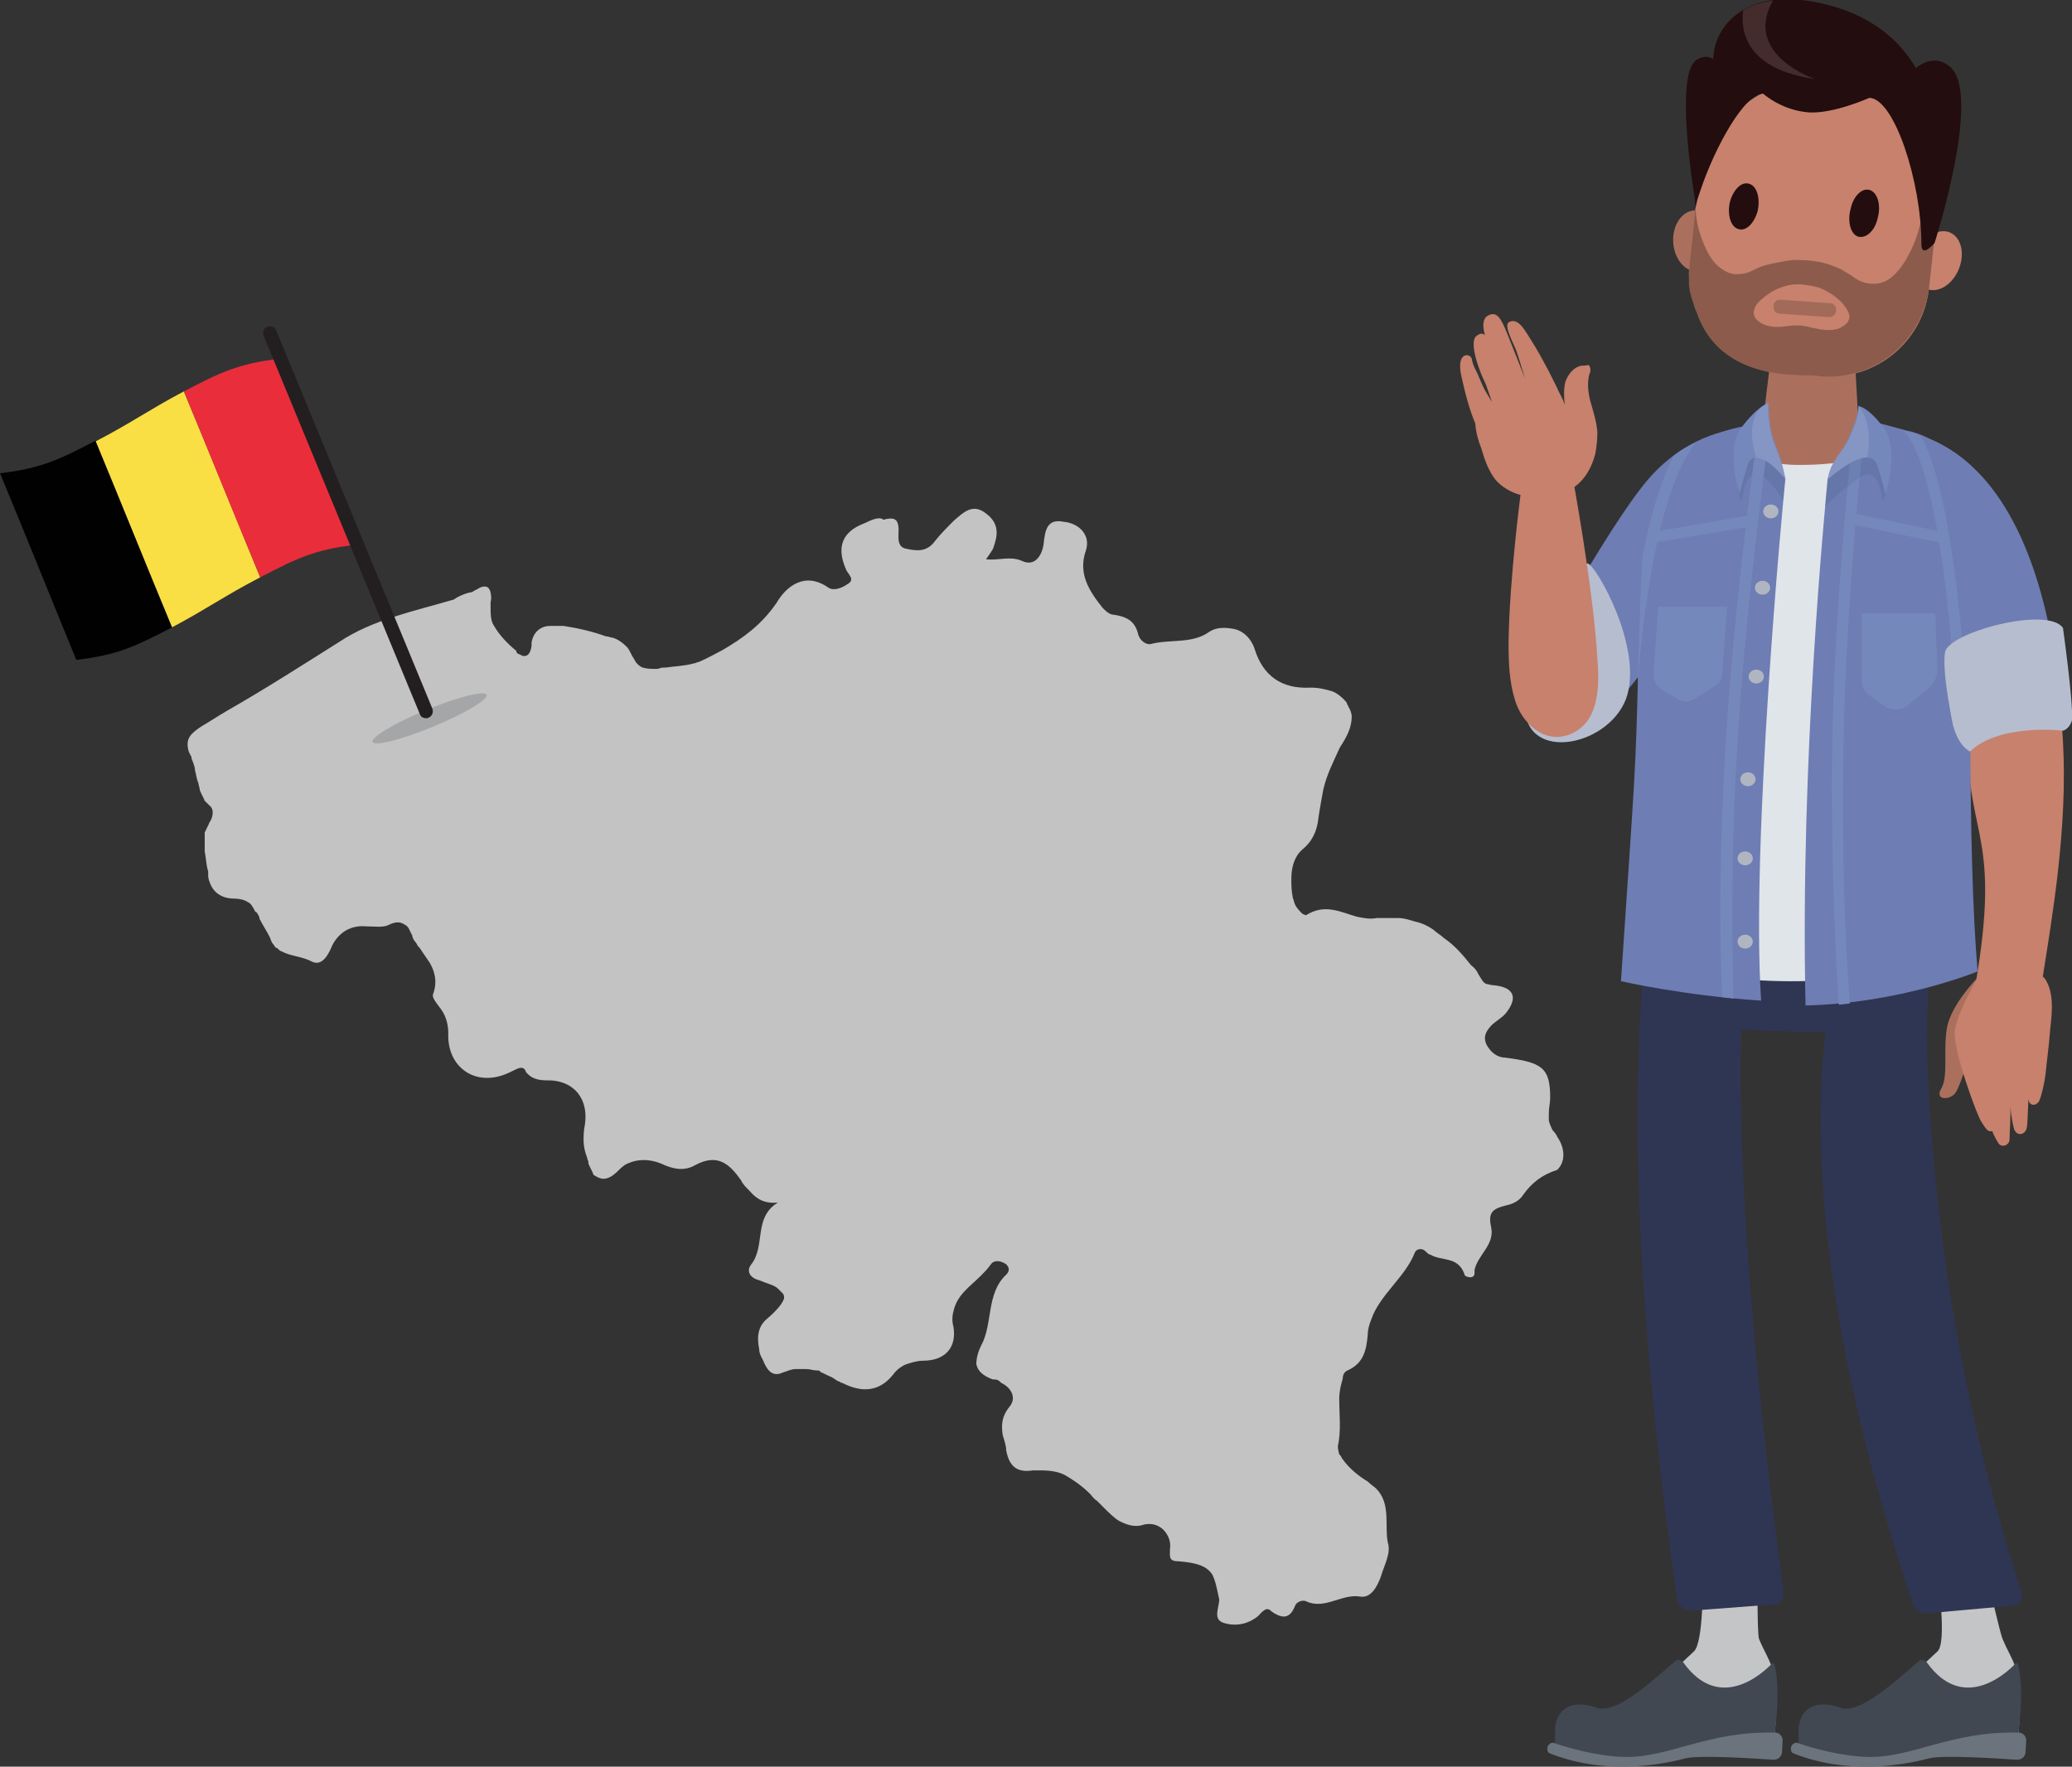 <?xml version="1.0" encoding="utf-8"?>
<!-- Generator: Adobe Illustrator 21.0.2, SVG Export Plug-In . SVG Version: 6.00 Build 0)  -->
<svg version="1.1" id="Layer_1" xmlns="http://www.w3.org/2000/svg" xmlns:xlink="http://www.w3.org/1999/xlink" x="0px" y="0px"
	 viewBox="0 0 298.6 254.6" style="enable-background:new 0 0 298.6 254.6;" xml:space="preserve">
<rect x="0" y="0" width="298.6" height="254.6" fill="#333333" stroke="none"/>
<style type="text/css">
	.st0{fill:#C3C3C3;}
	.st1{fill:#010101;}
	.st2{fill:#F9DF44;}
	.st3{fill:#EA2D3B;}
	.st4{fill:#A5A6A8;}
	.st5{fill:#231F20;}
	.st6{fill:#AB705D;}
	.st7{fill:#C4C5C6;}
	.st8{fill:#414852;}
	.st9{fill:#6B747D;}
	.st10{fill:#3E4142;}
	.st11{fill:#2F3654;}
	.st12{fill:#C7816C;}
	.st13{fill:#6E7DB3;}
	.st14{fill:#E0E5EA;}
	.st15{opacity:8.000000e-02;fill:#002A3D;}
	.st16{fill:#7588BC;}
	.st17{fill:#B0B6C1;}
	.st18{fill:#B6BDCE;}
	.st19{opacity:0.12;fill:#FFFFFF;}
	.st20{fill:#A06856;}
	.st21{fill:#A26A58;}
	.st22{fill:#230D0E;}
	.st23{fill:#8C5B4B;}
	.st24{fill:#482416;}
	.st25{fill:#442B2C;}
</style>
<g>
	<path class="st0" d="M224.4,163.8c-0.2-0.5-0.5-0.7-0.7-1c-0.2-0.5-0.5-1-0.5-1.5c0-0.2,0-0.5,0-0.7c0-1,0.2-1.7,0.2-2.4
		c0-4.4-1.2-5.1-6.6-5.8h-0.2c-1.2-0.2-1.9-1-2.4-1.9c-0.5-1.2,0-1.9,0.7-2.7c0.7-0.7,1.7-1.2,2.2-1.9c1.7-2.2,1-3.6-1.7-3.9
		c-0.5,0-1-0.2-1.2-0.2c-0.5-0.2-0.7-0.7-1.2-1.5c-0.2-0.5-0.7-1-1-1.2c-1.2-1.5-2.4-2.9-3.9-3.9c-0.5-0.5-1-0.7-1.5-1.2
		c-0.7-0.5-1.7-1-2.7-1.2c-0.7-0.2-1.5-0.5-2.4-0.5c-0.5,0-1,0-1.7,0c-0.2,0-0.5,0-0.7,0c-0.2,0-0.5,0-0.7,0c-1,0.2-1.9,0-2.9-0.2
		c-2.4-0.7-4.6-1.9-7.3-0.2l-0.5-0.2c-0.5-0.5-1-1-1.2-1.7c0-0.2-0.2-0.5-0.2-0.7c-0.2-1-0.2-1.7-0.2-2.7c0-1.7,0.5-3.2,1.5-4.1
		c1.5-1.2,2.2-2.7,2.4-4.6c0.2-1.5,0.5-2.9,0.7-4.1c0.5-2.2,1.5-4.1,2.4-6.1c1-1.5,1.7-2.9,1.7-4.4c0-0.5-0.2-1-0.5-1.5
		c0-0.2-0.2-0.2-0.2-0.5c-0.5-0.7-1.5-1.5-2.2-1.7c-0.7-0.2-1.7-0.5-2.9-0.5h-0.2c-4.1,0.2-6.8-1.7-8-5.6c-0.5-1.5-1.7-2.7-3.2-2.9
		c-1.2-0.2-2.4-0.2-3.4,0.5c-2.4,1.7-5.6,1-8.3,1.7c-0.7,0.2-1.7-0.5-1.9-1.5c-0.5-1.9-1.7-2.4-3.4-2.7c-0.7,0-1.2-0.5-1.7-1
		c-1.9-2.4-3.6-4.9-2.4-8.3c0.7-2.2-1-3.9-3.2-4.1c-2.4-0.5-2.7,1.2-2.9,3.2c-0.2,1.5-1.2,3.4-3.2,2.4c-1.7-0.7-3.2,0-5.1-0.2
		c0.5-0.7,0.7-1,1-1.5c0.7-1.9,1-3.6-1-5.1c-1.9-1.5-3.2-0.2-4.6,1c-1,1-1.9,1.9-2.7,2.9c-1.2,1.7-2.7,1.5-4.1,1.2
		c-1.5-0.2-1.2-1.7-1.2-2.7c0-1.7-0.7-1.9-2.2-1.5c-0.5-0.5-1.7,0-2.7,0.5c-3.2,1.2-4.1,3.4-2.7,6.6c0.2,0.7,1.5,1.5,0.2,2.2
		c-0.7,0.5-1.9,1-2.7,0.5c-3.4-2.4-6.1-0.2-7.5,2.2c-2.2,3.2-4.9,5.1-7.8,6.8c-1,0.5-2.2,1.2-3.4,1.7c-0.2,0-0.5,0.2-0.7,0.2
		C98.6,96,97.2,96,96,96.2c-0.5,0-0.7,0-1.2,0.2c-1,0-1.5,0-2.2-0.2c-0.5-0.2-1-0.7-1.2-1.2c-0.5-0.7-0.7-1.5-1.2-1.9
		c-0.5-0.5-1.2-1-1.9-1.2c-0.2,0-0.7-0.2-1-0.2c-1.9-0.7-4.1-1.2-6.1-1.5c-0.7,0-1.2,0-1.9,0c-1.2,0-2.4,0.7-2.7,2.4
		c0,0.2,0,0.2,0,0.5c-0.2,1.5-1,1.7-1.7,1.2c-0.2,0-0.5-0.2-0.5-0.5c-1.2-1-2.4-2.2-3.2-3.6c-0.5-0.7-0.5-1.7-0.5-2.9
		c0-0.2,0-0.2,0-0.5c0.2-0.7,0-1.7-0.2-1.9c-0.2-0.5-1-0.5-1.7,0c-0.5,0.2-0.7,0.5-1.2,0.5c-0.7,0.2-1.5,0.5-2.2,1
		c-5.8,1.7-11.7,2.9-16.5,6.1c-5.4,3.4-10.7,6.8-16.3,10c-1.2,0.7-2.4,1.5-3.6,2.2c-1.5,1-2.2,1.7-1.9,3.2c0,0.2,0.2,0.7,0.5,1.2
		c0,0,0,0,0,0.2c0.2,0.5,0.5,1.2,0.5,1.7c0.2,0.7,0.2,1.2,0.5,1.9c0,0.2,0.2,0.7,0.2,1c0.2,0.5,0.5,1,0.7,1.5
		c0.2,0.2,0.5,0.5,0.7,0.7c0.7,0.5,0.5,1.7,0,2.4c-0.2,0.5-0.5,1-0.7,1.5c0,0.2,0,0.2,0,0.5c0,0.7,0,1.5,0,2.2
		c0.2,1,0.2,1.9,0.5,2.9c0,0.2,0,0.2,0,0.5c0,0.2,0,0.5,0.2,1c0.5,1.5,1.7,2.4,3.6,2.4c0.7,0,1.5,0.2,1.9,0.5c0.5,0.2,0.7,0.7,1,1.2
		c0,0,0,0.2,0.2,0.2c0.2,0.2,0.5,0.7,0.5,1c0.5,1,1,1.7,1.5,2.7c0.2,0.5,0.2,0.7,0.5,1c0.2,0.2,0.2,0.5,0.5,0.5
		c0.2,0.2,0.5,0.5,0.7,0.5c1.2,0.7,2.9,0.7,4.4,1.5c1.5,0.7,2.4-1.2,2.9-2.4c1-1.9,2.7-2.9,4.9-2.7c1.2,0,2.4,0.2,3.2-0.2
		c1-0.5,1.7-0.5,2.4,0c0.5,0.2,0.7,1,1,1.5l0,0c0,0.2,0.2,0.7,0.5,1c0.2,0.2,0.2,0.5,0.5,0.7c0.5,0.7,1,1.5,1.5,2.2
		c0.7,1.2,1.2,2.7,0.5,4.6l0,0c-0.2,0.5,0.7,1.5,1.2,2.2c0.7,1,1,2.2,1,3.4c-0.2,4.9,3.9,7.8,8.5,5.8c0.5-0.2,1-0.5,1.5-0.7
		s1-0.2,1.2,0.5c1,1.2,2.2,1.2,3.6,1.2c3.4,0.2,5.4,2.7,4.9,6.3l0,0c-0.2,1-0.2,1.7-0.2,2.4c0,0.7,0.2,1.7,0.5,2.4
		c0,0.2,0.2,0.5,0.2,0.7c0,0,0,0,0,0.2l0,0c0.2,0.5,0.5,1,0.7,1.5c0,0,0,0.2,0.2,0.2c1,0.7,1.9,0.7,3.2-0.5c0.5-0.5,1-1,1.5-1.2
		c1.5-0.7,3.2-0.7,4.9,0c1.5,0.7,3.2,1.2,4.9,0.2c3.2-1.7,4.9-0.2,6.6,2.2c0.2,0.5,0.7,1,1.2,1.5c1,1.2,2.2,1.9,4.1,1.7
		c-3.6,2.2-1.7,6.3-3.9,9c-0.7,1,0,1.9,1.2,2.2c1.2,0.5,2.2,0.7,2.7,1.2c0.2,0.2,0.5,0.5,0.7,0.7c0.2,0.2,0.2,0.5,0.2,0.7
		c-0.2,0.7-1,1.7-2.4,2.9c-1.5,1.2-1.5,2.9-1.2,4.4c0,0.5,0.2,1,0.5,1.5c0.5,1.2,1.2,2.7,2.9,1.9c0.7-0.2,1.2-0.5,1.9-0.5
		c0.5,0,1,0,1.5,0c0.5,0,1,0.2,1.5,0.2c0.2,0,0.5,0,0.5,0.2c0.5,0.2,1,0.5,1.5,0.7c0.5,0.2,0.7,0.5,1.2,0.7c0.2,0,0.2,0.2,0.5,0.2
		c2.9,1.5,5.4,1.2,7.3-1.2c0.5-0.7,1.2-1.2,1.9-1.5c0.7-0.2,1.5-0.5,2.4-0.5c3.2,0,4.9-1.9,4.4-4.9c-0.2-0.7-0.2-1.5,0-2.2
		c0.5-2.4,2.4-3.6,3.9-5.1c0.5-0.5,1-1,1.5-1.7c0.5-0.7,1.5-0.5,2.2,0c0.5,0.5,0.5,1,0,1.5c-2.9,2.7-1.9,7.1-3.6,10.2
		c-0.5,1-0.7,1.9-0.7,2.7c0.2,1,1,1.7,2.4,2.2c0,0,0,0,0.2,0c0.5,0,0.7,0.2,1,0.5c1.5,0.7,2.2,2.2,1.2,3.4c-1.2,1.5-1.2,2.7-1,4.1
		c0.2,0.7,0.5,1.5,0.5,2.2l0,0c0.5,2.7,1.9,3.2,3.9,2.9c0.2,0,0.5,0,0.5,0c0.2,0,0.5,0,0.5,0c1.5,0,2.7,0.2,3.6,0.7
		c1.2,0.7,2.4,1.5,3.6,2.7c0.2,0.2,0.5,0.7,1,1c0.2,0.2,0.7,0.7,1,1c0.7,0.7,1.5,1.5,2.2,1.9c1,0.5,2.2,1,3.6,0.5
		c1-0.2,1.9,0,2.7,0.7c0.7,0.7,1.2,1.7,1,2.9c0,1-0.2,1.7,1.2,1.7c2.7,0.2,4.1,0.7,4.9,1.9c0.5,1,0.7,2.2,1,3.6c0,1.2-1,2.9,0.7,3.4
		c1.7,0.5,3.4,0.2,4.9-1c0.5-0.5,1.2-1.5,1.9-0.7c1.7,1.2,2.7,1,3.4-0.7c0.2-0.7,1.2-1,1.7-0.7c2.7,1.2,5.1-1.2,7.8-0.7
		c1.5,0.2,2.4-1.5,2.9-2.9c0.5-1.7,1.5-3.4,1-4.9c-0.5-2.4,0.5-5.6-1.7-7.8c-0.2-0.2-0.7-0.5-1.2-1c-1.2-0.7-2.7-1.9-3.6-3.2
		c-0.2-0.2-0.2-0.5-0.5-0.7c0,0-0.2-0.7-0.2-1.2c0.5-2.2,0.2-4.6,0.2-6.8c0-1,0.2-1.9,0.5-2.9c0-0.5,0.2-1,0.7-1.2
		c2.2-1,2.7-2.7,2.9-5.1c0-0.7,0.2-1.5,0.5-2.2c1.2-3.6,4.9-6.1,6.3-9.7c0.2-0.5,1-0.7,1.5-0.2c0.2,0.2,0.5,0.5,0.7,0.5
		c1.7,1,3.9,0.2,4.9,2.7c0,0.2,0.2,0.5,0.5,0.5c0.5,0.2,1,0,1-0.5c0-0.2,0-0.2,0-0.5c0.5-2.2,2.9-3.6,2.4-6.1
		c-0.5-2.2,0.2-2.7,2.2-3.2c1-0.2,1.9-0.7,2.4-1.5l0,0c1.2-1.7,2.7-2.9,4.9-3.6C225.6,167.5,225.6,165.5,224.4,163.8z"/>
	<g>
		<g>
			<g>
				<path class="st1" d="M24.8,90.4c-5.2,2.7-7.8,4-13.8,4.7C7.3,86.1,3.7,77.1,0,68.2c6-0.7,8.6-2,13.8-4.7
					C17.4,72.5,21.1,81.4,24.8,90.4z"/>
				<path class="st2" d="M37.5,83.2c-5.2,2.7-7.6,4.5-12.7,7.2c-3.7-8.9-7.3-17.9-11-26.8c5.2-2.7,7.6-4.5,12.7-7.2
					C30.2,65.3,33.8,74.2,37.5,83.2z"/>
				<path class="st3" d="M51.3,78.5c-6,0.7-8.6,2-13.8,4.7c-3.7-8.9-7.3-17.9-11-26.8c5.2-2.7,7.8-4,13.8-4.7
					C43.9,60.6,47.6,69.6,51.3,78.5z"/>
			</g>
		</g>
		
			<ellipse transform="matrix(0.924 -0.382 0.382 0.924 -34.858 31.443)" class="st4" cx="61.9" cy="103.6" rx="8.9" ry="1.3"/>
		<path class="st5" d="M61.4,103.5c-0.4,0-0.8-0.2-0.9-0.6L38,48.4c-0.2-0.5,0-1.1,0.5-1.3c0.5-0.2,1.1,0,1.3,0.5l22.5,54.5
			c0.2,0.5,0,1.1-0.5,1.3C61.7,103.5,61.5,103.5,61.4,103.5z"/>
	</g>
	<g>
		<path id="XMLID_1309_" class="st6" d="M254.1,60.5c0,0.3,0.1,0.7,0.2,1c2.6,0.5,5.4,0.9,7.9,1.4c1.2,0.3,2.4,0.5,3.5,0.8
			c1.2-0.8,2.1-2,2.1-3.1l-0.6-10.8c0.1-2.2-2.2-4.2-5.1-4.4l-1.3-0.1c-2.9-0.2-5.3,1.4-5.3,3.7L254.1,60.5z"/>
		<g id="XMLID_1300_">
			<path id="XMLID_1307_" class="st7" d="M255.6,251.6c-0.1,0.6-0.6,1.1-1.2,1.2l-4.2,0.2c-3.4-3.9-6.8-7.6-10.6-11
				c1.5-1.1,3.4-3,4.5-4c1.4-1.2,1.3-10.3,1.3-10.3l7.9-0.8c0,0-0.1,8.4,0.2,9.3c0.7,1.7,1.3,2.5,1.9,4.2c0.3,0.9,0.4,1.8,0.5,2.7
				c0.2,2.1,0.1,4.2-0.1,6.3C255.8,250.1,255.7,250.9,255.6,251.6z"/>
			<path id="XMLID_1305_" class="st8" d="M255.4,239.7c-1.6,1.7-7.7,7-12.8-0.1c-0.3-0.4-0.8-0.5-1.2-0.2c-3.7,3.2-8.6,7.7-11.3,6.7
				c-3.9-1.4-6,0.5-6,3.3c0,2.8,0,2.8,0,2.8s8.1,3.6,15.2,1.4c7.1-2.2,7.1-2.2,7.1-2.2l0,0.7c0,0.5,0.4,0.9,1,0.9l7-0.3
				c0.6,0,1.2-0.5,1.2-1.2c0.2-2.2,1.1-8,0.1-11.7C255.7,239.7,255.5,239.6,255.4,239.7z"/>
			<path id="XMLID_1303_" class="st9" d="M255.9,249.7c-9.7-0.3-15.3,3.6-21.7,3.5c-4.2-0.1-8.5-1.4-10.2-2c-0.4-0.2-0.9,0.2-1,0.6
				l0,0.3c0,0.3,0.1,0.5,0.4,0.6c8.6,3.4,17.2,1.3,19.5,0.7c1.9-0.5,9.8,0,12.7,0.2c0.6,0,1.1-0.4,1.2-1l0.1-1.8
				C256.9,250.2,256.4,249.7,255.9,249.7z"/>
		</g>
		<g id="XMLID_1296_">
			<path id="XMLID_1299_" class="st7" d="M290.7,251.6c-0.1,0.6-0.6,1.1-1.2,1.2l-4.2,0.2c-3.4-3.9-6.8-7.6-10.6-11
				c1.5-1.1,3.4-3,4.5-4c1.4-1.2,0.1-10.3,0.1-10.3l7-0.8c0,0,1.9,8.4,2.3,9.3c0.7,1.7,1.3,2.5,1.9,4.2c0.3,0.9,0.4,1.8,0.5,2.7
				c0.2,2.1,0.1,4.2-0.1,6.3C290.9,250.1,290.8,250.9,290.7,251.6z"/>
			<path id="XMLID_1298_" class="st8" d="M290.5,239.7c-1.6,1.7-7.7,7-12.8-0.1c-0.3-0.4-0.8-0.5-1.2-0.2c-3.7,3.2-8.6,7.7-11.3,6.7
				c-3.9-1.4-6,0.5-6,3.3c0,2.8,0,2.8,0,2.8s8.1,3.6,15.2,1.4c7.1-2.2,7.1-2.2,7.1-2.2l0,0.7c0,0.5,0.4,0.9,1,0.9l7-0.3
				c0.6,0,1.2-0.5,1.2-1.2c0.2-2.2,1.1-8,0.1-11.7C290.8,239.7,290.6,239.6,290.5,239.7z"/>
			<path id="XMLID_1297_" class="st9" d="M291,249.7c-9.7-0.3-15.3,3.6-21.7,3.5c-4.2-0.1-8.5-1.4-10.2-2c-0.4-0.2-0.9,0.2-1,0.6
				l0,0.3c0,0.3,0.1,0.5,0.4,0.6c8.6,3.4,17.2,1.3,19.5,0.7c1.9-0.5,9.8,0,12.7,0.2c0.6,0,1.1-0.4,1.2-1l0.1-1.8
				C292,250.2,291.5,249.7,291,249.7z"/>
		</g>
		<polygon id="XMLID_1295_" class="st10" points="269,134.9 263.2,144.4 267.3,144.9 273,134.9 		"/>
		<path id="XMLID_1294_" class="st11" d="M278,133.6l-0.3,14.9c0,0-38.5,1.5-40.5-3.3c-1.5-3.6-0.4-10.5-0.4-10.5L278,133.6z"/>
		<g id="XMLID_1292_">
			<path id="XMLID_1293_" class="st11" d="M251,148.2c-0.1,0.2-1.5,25.6,6,81.1c0.1,0.9-0.3,1.8-1.2,1.9l-11.8,0.9
				c-1,0.1-2.2-0.6-2.3-1.6c-8-55.3-5.3-83.7-5.1-87.3L251,148.2z"/>
		</g>
		<g id="XMLID_1290_">
			<path id="XMLID_1291_" class="st11" d="M277.8,139.6c-0.1,0.2-2.3,41.2,13.5,89.8c0.3,1-0.3,2-1.3,2l-12.3,1.1
				c-0.9,0.1-1.7-0.5-2-1.3c-19.8-58.9-11.9-87.5-11.2-89.8L277.8,139.6z"/>
		</g>
		
			<ellipse id="XMLID_1289_" transform="matrix(0.999 -5.511251e-02 5.511251e-02 0.999 -1.543 13.518)" class="st6" cx="244.3" cy="34.7" rx="3.3" ry="4.4"/>
		<path class="st12" d="M266.6,12.7l-6-0.6c-7.9-0.8-15.2,7.2-16,15.1l-0.6,6.2c-0.1,0.9-0.2,1.8-0.3,2.7l-0.2,1.8
			c0,0.4-0.1,0.9-0.1,1.3c0,0.1,0,0.2,0,0.3c0,0.4,0,0.8,0.1,1.2c0,0.1,0,0.2,0,0.3c0,0.3,0.1,0.6,0.1,0.8c0,0.2,0.1,0.4,0.1,0.5
			c0.1,0.2,0.1,0.5,0.2,0.7c0.1,0.3,0.2,0.6,0.3,0.9c0,0.1,0.1,0.3,0.1,0.4c0.1,0.2,0.2,0.5,0.3,0.7c1.8,5.3,6.4,9.2,16.2,9.1
			c0.1,0,0.2,0,0.3,0l1.1,0.1c0.5,0.1,1,0.1,1.5,0.1c7.3,0,13.6-5.5,14.3-12.9l0.9-9.1l0,0l0.2-1.6C280,22.9,274.5,13.5,266.6,12.7z
			"/>
		
			<ellipse id="XMLID_1288_" transform="matrix(0.377 -0.926 0.926 0.377 139.177 282.117)" class="st12" cx="279.4" cy="37.6" rx="4.4" ry="3.2"/>
		<g id="XMLID_1249_">
			<path id="XMLID_1287_" class="st6" d="M285,140.9c0,0-3.7,3.7-4.4,7.1c-0.6,3.3,0.2,7-0.8,8.8c-1.1,1.8,1.2,1.8,2,0.7
				c0.8-1.1,2.4-6.7,2.4-6.7L285,140.9z"/>
			<path id="XMLID_1286_" class="st13" d="M250.8,61.8c0,0-7.2,0.2-13.3,7.3c-6.1,7.1-18.5,30.1-18.5,30.1l2.3,5.4
				c0,0,6,8.8,20.4-15.5C254.2,68.3,250.8,61.8,250.8,61.8z"/>
			<path id="XMLID_1285_" class="st12" d="M287.9,164.6c-0.6-1-0.8-1.6-0.8-1.6c-0.7,0.2-1-0.5-1.6-1.4c-0.6-0.9-4-10.1-3.8-12.9
				c0.2-2.8,4.2-9.4,4.2-9.4s7.4-0.5,8.9,1.9c1.5,2.4,0.7,6.1,0.6,7.8c-0.1,1.5-0.5,4.5-0.6,5.7c-0.2,1.6-0.6,3.2-0.9,3.9
				c-0.3,0.7-1.4,1-1.6-0.2c0,0.1,0,0.3,0,0.5c-0.1,1.7-0.1,3.1-0.2,3.5c-0.1,1.2-1.6,1.5-1.9,0.1c-0.3-1.1-0.5-3-0.5-3
				c0.1,1.5-0.1,3.7-0.1,4.6C289.7,165,288.4,165.6,287.9,164.6z"/>
			<g id="XMLID_1283_">
				<path id="XMLID_1284_" class="st12" d="M284.3,144.1c4.3-23.2-0.5-23-0.7-36.2c-0.1-9.7-6.1-24.5-8.8-29.8l-1.5-16.3
					c0.4,0.9,21.4-0.6,24,45.1c0.7,12.4-1.6,25.5-2.9,33.8L284.3,144.1z"/>
			</g>
			<g id="XMLID_1281_">
				<path id="XMLID_1282_" class="st13" d="M283.2,103.2c2.3-0.5,4.7-0.8,7-1c2.2-0.2,4.5-0.3,6.8-0.3
					c-3.8-40.6-23.2-39.2-23.7-40.1l1.5,16.3C277.2,82.6,281.8,94,283.2,103.2z"/>
			</g>
			<polygon id="XMLID_1280_" class="st10" points="269.7,132.9 264.1,142 268.1,142.5 273.5,132.9 			"/>
			<path id="XMLID_1279_" class="st6" d="M273.8,71.5v-9.5c-7.7-2.3-18.2-2.3-25.7,0.9v8.7H273.8z"/>
			<path id="XMLID_1278_" class="st14" d="M276.7,62.7c-0.7-0.3-1.4-0.5-2.2-0.6c-0.7-0.2-1.4-0.4-2.1-0.6
				c-0.7,4.4-6.3,5.4-12.4,5.5c-5.5,0.1-8-1.1-9-5.3c-1.8,0.3-6.5,1.8-9.1,3.5v74.5c4.1,0.9,10.1,1.8,17.4,1.7
				c7.9-0.1,13.7-1.2,17.3-2.1V62.7z"/>
			<path id="XMLID_1277_" class="st13" d="M257.3,69c-0.2-1.2-3.7-4.5-4.5-7.7c-3.3,0-9.9,2.7-11.9,4.7c-4.3,4.2-4.4,14.6-4.8,29.6
				c-0.4,16.2-0.4,14.6-2.5,45.8c0,0,9.1,2.1,20.2,2.8C252.3,121.8,256.9,72.6,257.3,69z"/>
			<path id="XMLID_1276_" class="st13" d="M274.6,62c-0.7-0.2-3.7-1-4.5-1.2c-0.6,3.8-2.2,3-6.7,8.1c-0.4,4.4-4,40.7-3.2,76
				c13.6-0.3,24.8-4.9,24.8-4.9c-1.5-17.4-1-49.3-0.9-64.5C284,74,284.3,64,274.6,62z"/>
			<path id="XMLID_1275_" class="st15" d="M251,61.5L251,61.5c0,0-1.7,7.5,0,10.8c0,0,0.4-4.7,2.5-3.9c1.4,0.5,2.7,2.5,3.5,3.7
				c0.1-1.6,0.2-2.7,0.2-3.2c-0.2-1.1-3.5-4.3-4.4-7.4C251.8,61.5,251,61.5,251,61.5z"/>
			<path id="XMLID_1274_" class="st16" d="M250.1,112.5c0.9-20.3,4.1-44.1,4.5-47.4c-0.1-0.1-0.2-0.3-0.3-0.4l-1.3-0.2
				c0,0.3-3.6,26.1-4.6,47.9c-0.7,14.5-0.5,25.5-0.2,31.3c0.5,0.1,1.1,0.1,1.6,0.2C249.7,138.1,249.4,127.1,250.1,112.5z"/>
			<path id="XMLID_1273_" class="st16" d="M265.6,112.6c0.1-22.8,2.7-47.1,2.8-47.3l-1-0.1c-0.2,0.2-0.5,0.4-0.7,0.6
				c-0.4,4.1-2.7,26.1-2.7,46.9c0,15,0.6,26.2,1,32.1c0.6-0.1,1.1-0.1,1.6-0.2C266.1,138.6,265.5,127.6,265.6,112.6z"/>
			<path id="XMLID_1272_" class="st15" d="M268.8,68.4c2.1-0.8,2.5,3.9,2.5,3.9c1.7-3.3,0-10.8,0-10.8l0,0c0,0-0.5,0-1.3,0
				c-0.7,3-2.3,2.7-6.6,7.4c-0.1,0.5-0.3,2.1-0.4,4.1C264.4,71.5,267.6,68.9,268.8,68.4z"/>
			<g id="XMLID_1270_">
				<polygon id="XMLID_1271_" class="st16" points="238.4,78.2 239.2,76.5 252.4,74.2 252.7,75.8 				"/>
			</g>
			<path id="XMLID_1269_" class="st16" d="M257.3,69c0,0-4.4-5.5-5.5-1.8c-0.8,2.5-1.1,4-1.1,4s-2.1-6.4,0.2-9.5
				c2.3-3.1,4-3.7,4-3.7s-0.2,3.7,1.2,6.7C256.9,66.8,257.3,69,257.3,69z"/>
			<ellipse id="XMLID_1268_" class="st17" cx="253.1" cy="97.5" rx="1.1" ry="1"/>
			<ellipse id="XMLID_1267_" class="st17" cx="251.9" cy="112.3" rx="1.1" ry="1"/>
			<ellipse id="XMLID_1266_" class="st17" cx="251.5" cy="123.7" rx="1.1" ry="1"/>
			<ellipse id="XMLID_1265_" class="st17" cx="251.5" cy="135.7" rx="1.1" ry="1"/>
			<ellipse id="XMLID_1264_" class="st17" cx="255.2" cy="73.7" rx="1.1" ry="1"/>
			<ellipse id="XMLID_1263_" class="st17" cx="254" cy="84.7" rx="1.1" ry="1"/>
			<g id="XMLID_1261_">
				
					<rect id="XMLID_1262_" x="272.5" y="69.2" transform="matrix(0.202 -0.979 0.979 0.202 143.551 328.275)" class="st16" width="1.6" height="13.6"/>
			</g>
			<path id="XMLID_1260_" class="st16" d="M263.4,69.1c0,0,6.1-5.6,7.2-1.9c0.8,2.5,1.1,4,1.1,4s2.1-6.4-0.2-9.5
				c-2.3-3.1-3.7-3.2-3.7-3.2s0.1,1.3-1.3,4.4C265.7,65,263.7,66.5,263.4,69.1z"/>
			<path id="XMLID_1259_" class="st18" d="M220.6,92c0,0,6.9-11,8.2-10.8c1.2,0.2,8.2,12.4,5.5,19.6c-2.8,7.1-15.3,9.2-14.5,0.2
				C220.6,92,220.6,92,220.6,92z"/>
			<path id="XMLID_1258_" class="st19" d="M256,64.8c-1.4-3.1-1.2-6.7-1.2-6.7s-0.4,0.2-1.1,0.7c-1.6,1.6-1.4,4.7-0.6,7.2
				c1.7-0.1,4.2,3.1,4.2,3.1S256.9,66.8,256,64.8z"/>
			<path id="XMLID_1257_" class="st19" d="M269.1,65.9c0.4-2.6,0.4-5.2-1.2-7.3c0,0,0,0,0,0s0.1,1.3-1.3,4.4c-0.9,2-2.9,3.5-3.2,6.1
				C263.4,69.1,266.9,65.9,269.1,65.9z"/>
			<path id="XMLID_1256_" class="st12" d="M226.5,68l-0.9,0.3c-0.4,0.5-1,0.8-1.5,1.1c-0.7,0.5-1.6,0.8-2.5,0.8c-0.3,0-0.7,0.1-1,0
				l-1.4,0.5c0,0-1.7,12.8-1.8,22c0,2.7,0.1,5.5,0.9,8.1c0.6,2.1,2.1,4.1,4.1,5c2.6,1.1,5.5-0.2,6.8-2.6c1.3-2.5,1.2-5.6,1-8.3
				C229.6,84.5,226.5,68,226.5,68z"/>
			<path id="XMLID_1255_" class="st12" d="M228.1,52.7c-0.1,0-0.2,0-0.2,0c-1.1,0.2-1.9,1.2-2.3,2.3c-0.3,1.1-0.2,2.3-0.1,3.4
				c-0.2-0.9-0.8-1.7-1.1-2.5c-0.4-0.8-0.8-1.6-1.2-2.4c-0.8-1.5-1.6-3-2.5-4.4c-0.8-1.2-1.8-3.4-3.2-2.7c-0.5,0.3-0.4,1,0.7,3.4
				c0.5,1,1,3,1.6,4.8c-0.8-2-1.7-4.3-2.3-5.8c-1.1-2.8-1.7-4.1-3.1-3.3c-0.7,0.4-0.8,1.4-0.4,2.8c-0.3-0.3-0.7-0.3-1.2,0.1
				c-1.3,0.9,0.7,5.8,1.2,6.7c0.2,0.4,0.6,1.7,1,2.8c-0.4-0.6-0.7-1.2-0.8-1.3c-0.4-0.7-0.7-1.4-1-2.1c-0.5-1.3-0.9-1.6-1.1-2.8
				c-0.2-0.8-2.3-1.1-1.5,2.5c0.6,2.8,1.3,5.2,2,6.8c0.1,1.3,0.4,2.4,0.9,3.7c0.4,1.4,0.9,2.8,1.7,4c0.4,0.6,0.9,1.1,1.5,1.5
				c2.4,1.7,5.7,1.8,8.4,0.9c2.6-0.9,4.1-3,4.8-5.7c0.2-1,0.3-2.1,0.3-3.1c-0.1-1.4-0.5-2.7-0.9-4.1c-0.4-1.3-0.6-2.8-0.3-4.1
				c0.1-0.3,0.2-0.5,0.2-0.8c0-0.3-0.1-0.6-0.3-0.7C228.4,52.7,228.3,52.7,228.1,52.7z"/>
			<path id="XMLID_1254_" class="st16" d="M241.2,65.7c-1.4,2.7-3.1,7.2-4.5,14.6c-0.3,4.3-0.4,9.4-0.6,15.3c0,1.1-0.1,2.1-0.1,3
				c2-25.3,6.7-32.9,8.4-34.8C243.1,64.4,241.9,65.1,241.2,65.7z"/>
			<path id="XMLID_1253_" class="st16" d="M281.9,101.9l1.6-0.1c-1.6-24.8-4.4-35-6.7-39c-0.7-0.3-1.5-0.5-2.4-0.7
				c-0.1,0-0.1,0-0.2-0.1C275.7,63.2,279.9,69.6,281.9,101.9z"/>
			<path id="XMLID_1252_" class="st18" d="M297.3,90.5c0,0,1.5,10.7,1.3,13.3c0,0-0.3,1.2-1.3,1.5c0,0-9.1-1.1-13.4,3
				c0,0-1.9-0.8-2.6-4.5c-0.8-4.3-1.3-7.8-1-9.8C280.8,91.1,295.2,87.3,297.3,90.5z"/>
			<path id="XMLID_1251_" class="st16" d="M239,87.3l-0.7,9.7c-0.1,1,0.4,1.9,1.2,2.4l2.4,1.4c0.7,0.4,1.5,0.4,2.1,0l3.1-1.9
				c0.7-0.4,1.1-1.1,1.1-1.9l0.7-9.6H239z"/>
			<path id="XMLID_1250_" class="st16" d="M268.3,88.4V98c0,0.9,0.4,1.8,1.2,2.3l2,1.4c1.1,0.8,2.5,0.7,3.5-0.1l2.9-2.4
				c0.9-0.7,1.3-1.8,1.3-2.9l-0.3-7.9H268.3z"/>
		</g>
		<g>
			<line class="st20" x1="256.6" y1="44.2" x2="263.6" y2="44.7"/>
			<path class="st21" d="M263.6,45.7C263.6,45.7,263.6,45.7,263.6,45.7l-7.1-0.5c-0.6,0-1-0.5-0.9-1.1c0-0.6,0.5-1,1.1-0.9l7,0.5
				c0.6,0,1,0.5,0.9,1.1C264.6,45.3,264.1,45.7,263.6,45.7z"/>
		</g>
		<path id="XMLID_1190_" class="st22" d="M252.1,26.5c-1.1-0.4-2.3,0.8-2.8,2.6c-0.4,1.8,0.1,3.6,1.2,3.9c1.1,0.4,2.3-0.8,2.8-2.6
			C253.7,28.6,253.2,26.8,252.1,26.5z"/>
		<path id="XMLID_1189_" class="st22" d="M269.5,27.4c-1.1-0.4-2.4,0.8-2.8,2.7c-0.5,1.8,0,3.7,1.1,4s2.4-0.8,2.8-2.7
			C271.1,29.6,270.6,27.8,269.5,27.4z"/>
		<path class="st23" d="M277.7,34.8c0.3-2.1,0.6-4.1,0.9-6.2c0-0.1,0-0.2,0-0.2c0-0.1,0-0.1-0.1-0.1c-0.1,0-0.1,0-0.2,0
			c-1.3,1.9-1.5,4.3-2.3,6.4c-0.7,1.7-1.6,3.5-2.9,4.8c-0.6,0.6-1.3,1.1-2.2,1.3c-0.9,0.2-1.8,0.1-2.6-0.2c-0.5-0.2-1-0.5-1.5-0.9
			c-0.5-0.3-1-0.6-1.5-0.9c-1.1-0.5-2.2-0.9-3.4-1.1c-0.7-0.1-1.4-0.2-2.1-0.2c-1-0.1-1.9,0-2.9,0.2c-1.1,0.2-2.3,0.4-3.3,0.8
			c-0.5,0.2-1,0.5-1.5,0.7c-0.5,0.2-1,0.3-1.5,0.3c-0.9,0.1-1.7-0.2-2.4-0.7c-1.6-1-2.4-2.9-3-4.5c-0.3-0.9-0.6-1.8-0.7-2.8
			c-0.1-0.5-0.1-1-0.2-1.4l-0.3,3.3c-0.1,0.9-0.2,1.8-0.3,2.7l-0.2,1.8c0,0.4-0.1,0.9-0.1,1.3c0,0.1,0,0.1,0,0.2l0,0.5
			c0,0.3,0,0.5,0,0.8c0,0.1,0,0.2,0,0.3c0,0.3,0.1,0.6,0.1,0.8c0,0.2,0.1,0.4,0.1,0.5c0.1,0.2,0.1,0.5,0.2,0.7
			c0.1,0.3,0.2,0.6,0.3,0.9c0,0.1,0.1,0.3,0.1,0.4c0.1,0.2,0.2,0.5,0.3,0.7c1.8,5.3,6.4,9.2,16.2,9.1c0.1,0,0.2,0,0.3,0l1.1,0.1
			c0.5,0.1,1,0.1,1.5,0.1c6.3,0,11.9-4.2,13.8-10.1c0,0,0,0,0,0c0.3-0.9,0.5-1.8,0.6-2.7l0.7-6.4L277.7,34.8z M266.3,46.4
			c-0.3,0.4-0.8,0.7-1.2,0.9c-1.3,0.5-2.7,0.2-4.1-0.1c-0.3-0.1-0.7-0.2-1-0.2c0,0,0,0,0,0c-0.4-0.1-0.7-0.1-1.1-0.1
			c-0.7,0-1.4,0.1-2.1,0.2c-1.3,0.1-2.8-0.1-3.7-1.1c-0.6-0.7-0.4-1.5,0.1-2.2c0.6-0.7,1.4-1.3,2.2-1.8c0.9-0.5,2-0.9,3-1
			c1.2-0.1,2.4,0.1,3.6,0.4c1.1,0.4,2.1,1,2.9,1.7c0.7,0.6,1.3,1.4,1.6,2.2C266.6,45.6,266.5,46,266.3,46.4z"/>
		<path id="XMLID_1188_" class="st24" d="M245.4,5.5c0,0.1,0,0.2-0.1,0.3C245.3,5.7,245.3,5.6,245.4,5.5z"/>
		<path class="st22" d="M244.3,30.1c0,0,0-0.4,0-1.1c-0.5-3.1-2.8-18.1,0.1-20.3c1-0.7,1.8-0.6,2.5-0.2c0.1-4.6,4.5-10.2,14.7-8.2
			c8.3,1.6,12.4,5.9,14.5,9.5c1.3-1,3.1-1.7,4.9-0.2c4.7,3.9-2.2,25.4-2.2,25.4s-1.9,2.3-1.9,0.2c0-9-3.9-21-7.5-21.1
			c0,0-5.1,2.3-8.7,2.1c-4-0.3-6.6-2.7-6.6-2.7c-2.7,0-6.9,7.6-9,13.8l-0.5,1.5C244.5,29.3,244.4,29.7,244.3,30.1z"/>
		<path class="st25" d="M261.6,11.4c0,0-10.5-3.5-6.1-11.3c-1.7,0.2-3.2,0.7-4.3,1.4C250.8,4.6,251.7,10,261.6,11.4z"/>
	</g>
</g>
</svg>
